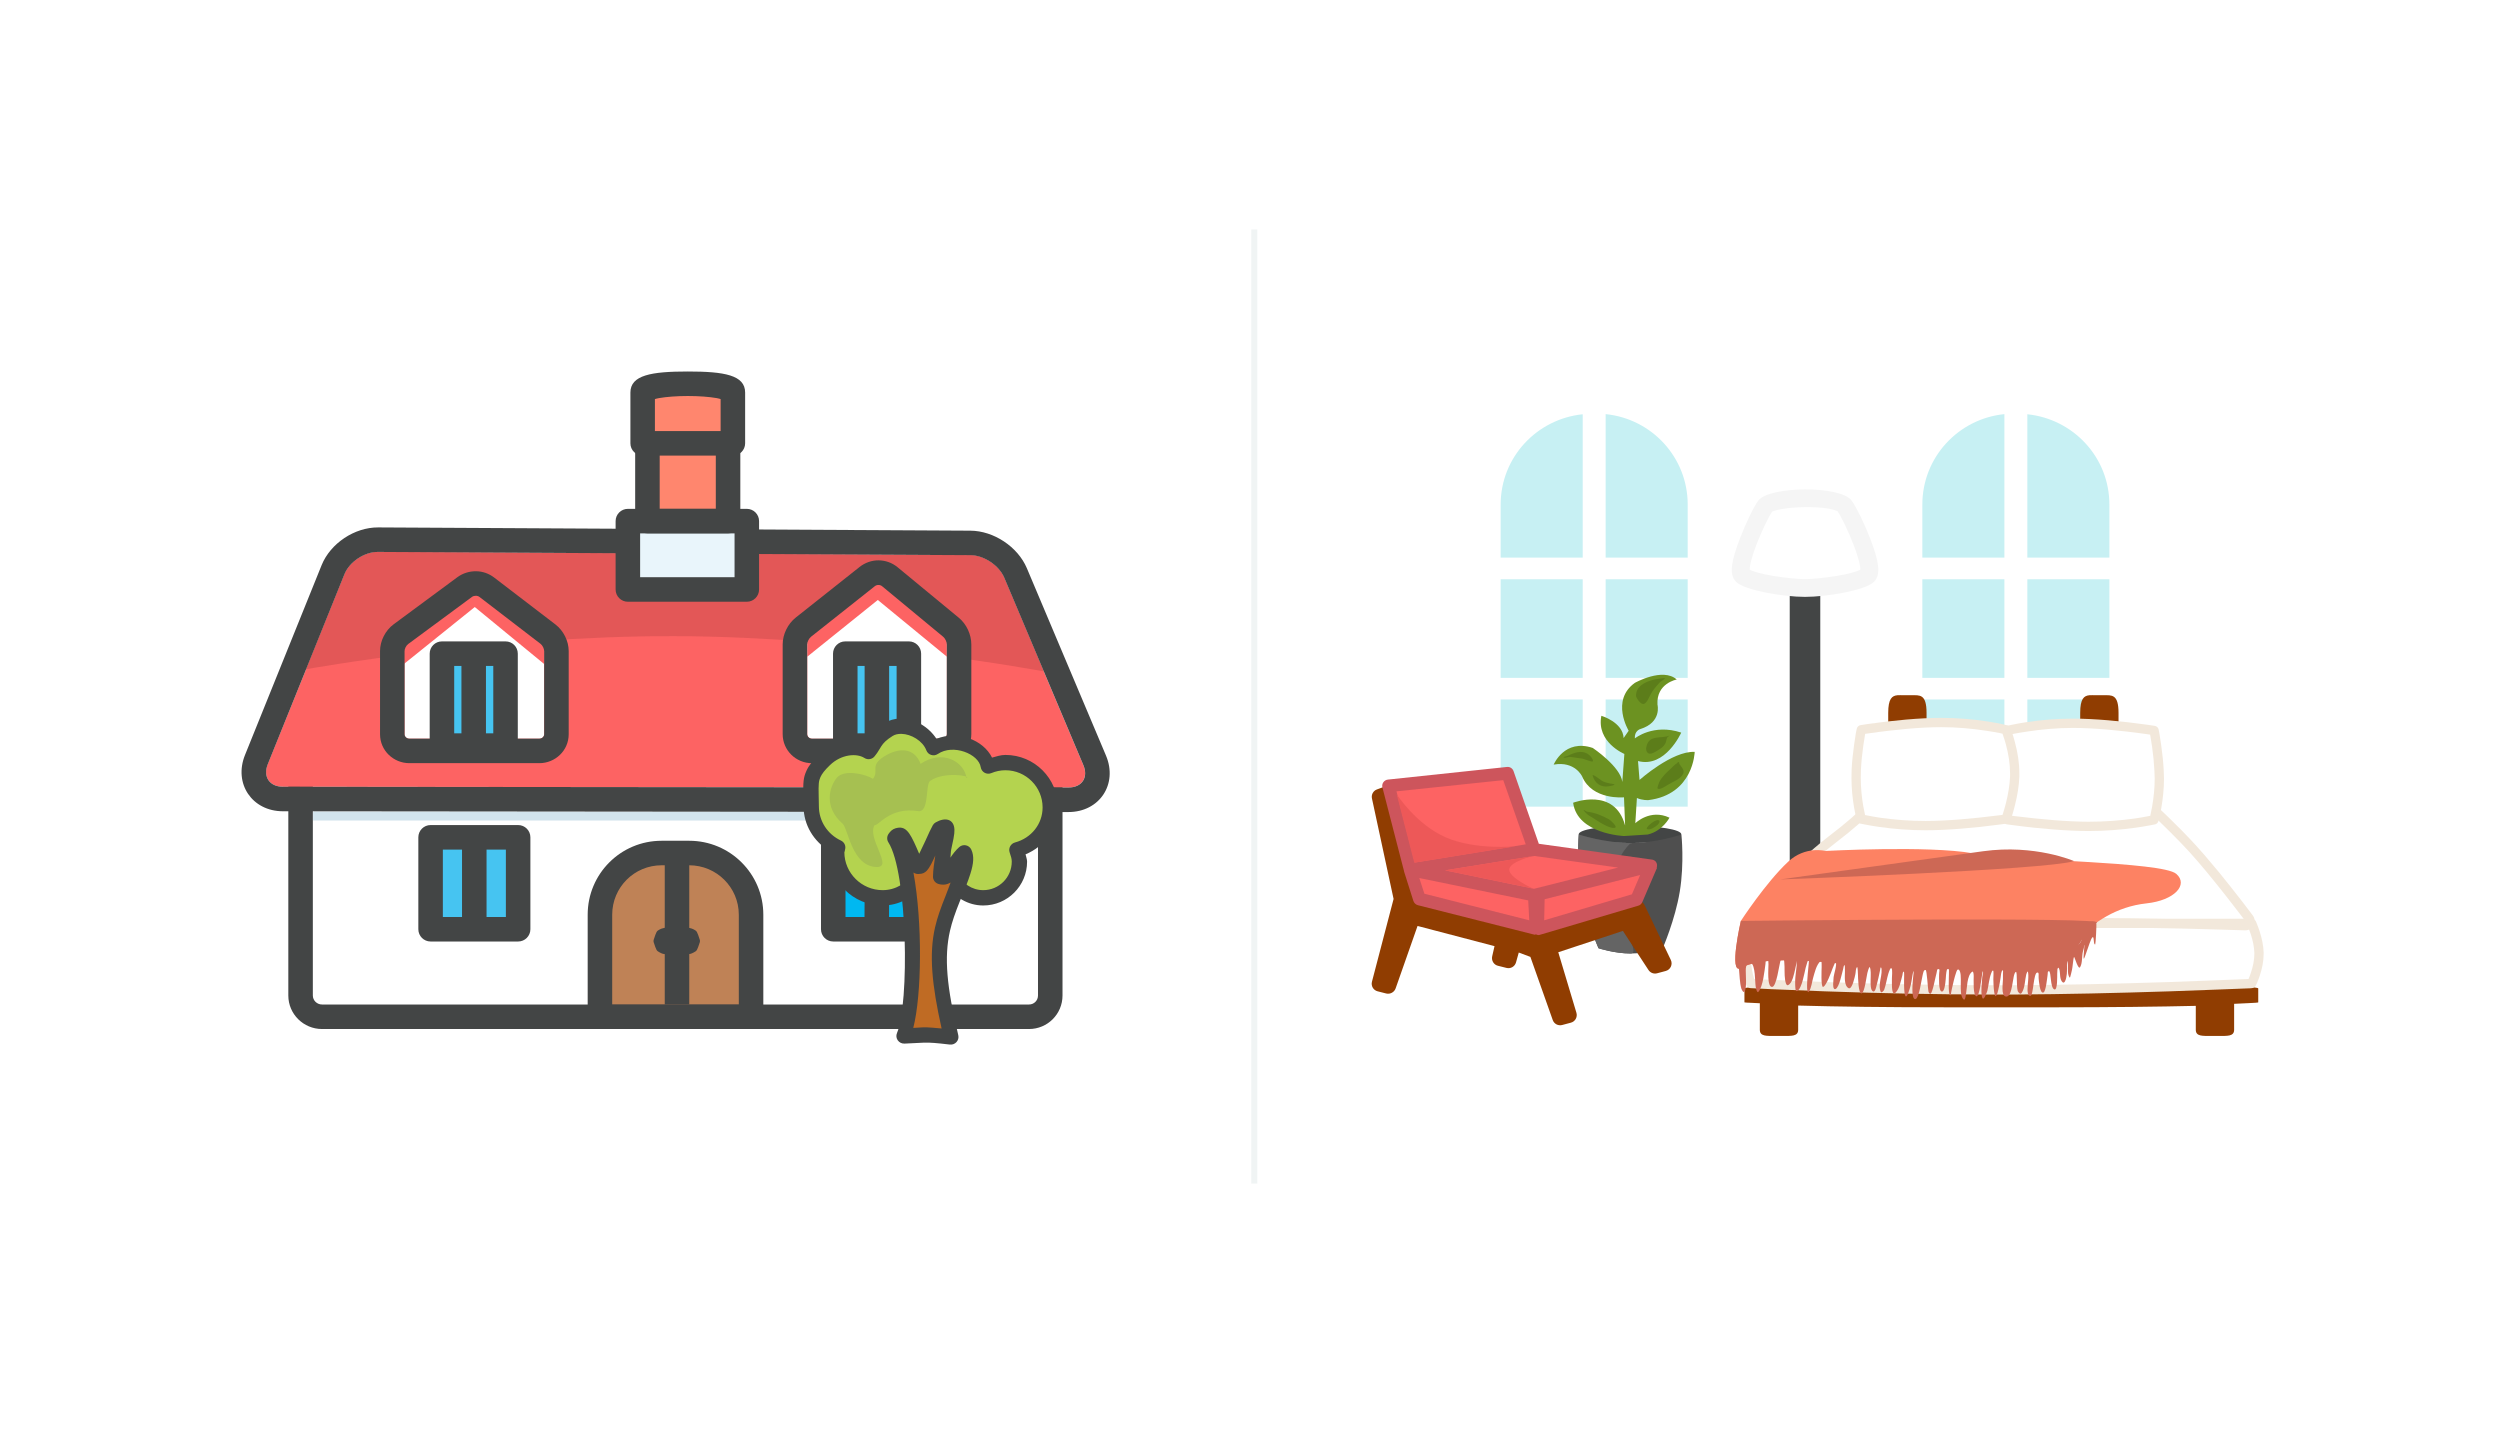 <?xml version="1.0" encoding="UTF-8"?> <svg xmlns="http://www.w3.org/2000/svg" width="414" height="238" viewBox="0 0 414 238" fill="none"> <g filter="url(#filter0_d_25698_223210)"> <path d="M8 30C8 16.745 18.745 6 32 6H382C395.255 6 406 16.745 406 30V204C406 217.255 395.255 228 382 228H32C18.745 228 8 217.255 8 204V30Z" fill="white"></path> </g> <path d="M351.235 83.552C351.235 74.141 343.605 66.512 334.195 66.512H333.458C324.047 66.512 316.418 74.141 316.418 83.552V135.501H351.235V83.552Z" fill="#C7F0F3"></path> <path d="M334.189 64.586C344.662 64.586 353.163 73.087 353.163 83.561C353.163 83.966 353.163 135.1 353.163 135.507C353.163 136.569 352.302 137.43 351.239 137.43H316.416C315.354 137.43 314.492 136.569 314.492 135.507V83.561C314.492 73.087 322.97 64.586 333.443 64.586H334.189ZM331.928 68.578C324.301 69.347 318.34 75.73 318.34 83.561V92.338H331.928V68.578ZM335.728 68.602V92.338H349.315C349.315 89.948 349.315 83.629 349.315 83.561C349.315 75.739 343.345 69.383 335.728 68.602ZM349.315 95.922H335.728V112.251H349.315C349.315 104.505 349.315 101.629 349.315 95.922ZM331.928 95.922H318.34V112.251H331.928V95.922ZM349.315 115.834H335.728V133.583H349.315C349.315 132.207 349.315 123.857 349.315 115.834ZM331.928 115.834H318.34V133.583H331.928V115.834Z" fill="white"></path> <path d="M281.2 83.555C281.2 74.145 273.571 66.516 264.16 66.516H263.423C254.012 66.516 246.383 74.145 246.383 83.555V135.504H281.2V83.555Z" fill="#C7F0F3"></path> <path d="M263.635 64.586C253.161 64.586 244.66 73.087 244.66 83.561C244.66 83.966 244.66 135.1 244.66 135.507C244.66 136.569 245.522 137.43 246.584 137.43H281.407C282.469 137.43 283.331 136.569 283.331 135.507V83.561C283.331 73.087 274.854 64.586 264.38 64.586H263.635ZM265.895 68.578C273.522 69.347 279.483 75.73 279.483 83.561V92.338H265.895V68.578ZM262.096 68.602V92.338H248.508C248.508 89.948 248.508 83.629 248.508 83.561C248.508 75.739 254.478 69.383 262.096 68.602ZM248.508 95.922H262.096V112.251H248.508C248.508 104.505 248.508 101.629 248.508 95.922ZM265.895 95.922H279.483V112.251H265.895V95.922ZM248.508 115.834H262.096V133.583H248.508C248.508 132.207 248.508 123.857 248.508 115.834ZM265.895 115.834H279.483V133.583H265.895V115.834Z" fill="white"></path> <path d="M301.437 97.113C301.437 101.884 301.437 106.654 301.437 106.654V116.195V125.736V135.277V144.818V154.359H300.805H300.173H299.54H298.908H298.276H297.643H297.011H296.379V144.818V135.277V125.736V116.195V106.654C296.379 106.654 296.379 101.884 296.379 97.113C296.379 92.343 301.437 92.343 301.437 97.113Z" fill="#434545"></path> <path d="M290.906 155.372C290.906 154.317 294.491 153.461 298.912 153.461C303.332 153.461 306.917 154.317 306.917 155.372C306.917 156.427 303.332 157.283 298.912 157.283C294.491 157.283 290.906 156.427 290.906 155.372Z" fill="#434545"></path> <path d="M292.366 83.76C293.533 82.236 304.147 81.961 305.454 83.76C306.761 85.558 310.583 94.028 309.301 95.309C308.021 96.59 300.864 97.382 298.91 97.382C296.955 97.382 289.798 96.59 288.518 95.309C287.236 94.028 291.198 85.283 292.366 83.76Z" fill="white"></path> <path d="M298.911 81.047C295.508 81.06 292.098 81.693 291.192 82.875C290.464 83.824 289.135 86.573 288.161 89.103C286.727 92.83 286.26 95.114 287.488 96.342C288.938 97.792 295.38 98.843 298.911 98.843C302.442 98.843 308.885 97.792 310.335 96.342C311.56 95.117 311.107 92.847 309.709 89.2C308.756 86.71 307.415 83.978 306.631 82.899C305.711 81.634 302.314 81.034 298.911 81.047ZM298.864 83.981C300.315 83.964 301.718 84.041 302.783 84.222C303.309 84.311 303.729 84.44 304.034 84.558C304.225 84.632 304.311 84.682 304.274 84.63C304.877 85.46 306.098 87.988 306.968 90.258C307.454 91.528 307.809 92.653 307.978 93.504C308.047 93.854 308.071 94.112 308.074 94.322C307.7 94.592 306.229 95.037 304.13 95.38C302.193 95.696 299.925 95.909 298.911 95.909C297.898 95.909 295.629 95.696 293.693 95.38C291.593 95.037 290.123 94.592 289.749 94.322C289.754 94.103 289.77 93.844 289.845 93.48C290.024 92.608 290.381 91.457 290.879 90.162C291.747 87.906 292.949 85.439 293.477 84.727C293.533 84.695 293.605 84.672 293.717 84.63C294.022 84.517 294.443 84.412 294.967 84.318C296.045 84.124 297.438 83.998 298.864 83.981Z" fill="#F5F5F5"></path> <path d="M294.719 153.757C294.719 153.026 295.59 152.434 296.664 152.434H301.148C302.223 152.434 303.094 153.026 303.094 153.757C303.094 154.488 302.223 155.08 301.148 155.08H296.664C295.59 155.08 294.719 154.488 294.719 153.757Z" fill="#434545"></path> <path d="M261.434 138.159C261.434 137.379 265.237 136.746 269.929 136.746C274.621 136.746 278.425 137.379 278.425 138.159C278.425 138.939 274.719 139.61 270.027 139.61C265.335 139.61 261.434 138.939 261.434 138.159Z" fill="#434545"></path> <path d="M261.442 138.203C261.442 138.203 265.781 139.61 270.03 139.61C274.28 139.61 278.442 138.203 278.442 138.203C278.442 138.203 278.948 142.921 278.174 147.628C277.4 152.335 275.346 157.029 275.346 157.029C275.346 157.029 272.688 157.9 270.03 157.9C267.372 157.9 264.714 157.029 264.714 157.029C264.714 157.029 262.677 152.456 261.859 147.75C261.041 143.043 261.442 138.203 261.442 138.203Z" fill="#4F4F4F"></path> <path d="M261.442 138.203C261.442 138.203 265.781 139.61 270.03 139.61C262.856 146.604 272.688 157.9 270.03 157.9C267.372 157.9 264.714 157.029 264.714 157.029C264.714 157.029 262.677 152.456 261.859 147.75C261.041 143.043 261.442 138.203 261.442 138.203Z" fill="#646464"></path> <path d="M268.934 138.447C268.934 138.447 261.191 138.138 260.51 132.934C260.51 132.934 267.412 130.269 269.119 136.713L268.934 132.036C268.934 132.036 263.669 132.563 261.996 128.568C261.996 128.568 260.82 125.998 257.289 126.617C257.289 126.617 259.085 122.281 263.762 123.861C263.762 123.861 268.376 126.957 268.655 129.497L268.995 124.852C268.995 124.852 264.319 122.901 265.186 118.534C265.186 118.534 268.748 119.587 268.872 122.219L269.708 121.012C269.708 121.012 266.673 115.994 270.73 113.083C270.73 113.083 275.344 110.482 277.667 112.526C277.667 112.526 274.26 113.145 274.477 116.676C274.477 116.676 275.251 119.618 271.628 120.733C271.628 120.733 270.637 121.012 270.73 122.281C270.73 122.281 273.796 119.773 278.41 121.321C278.41 121.321 275.778 127.237 271.256 126.028L271.504 129.157C271.504 129.157 276.923 124.325 280.64 124.511C280.64 124.511 280.485 131.572 272.96 132.501C272.96 132.501 271.957 132.554 271.071 132.148L270.808 136.324C270.808 136.324 273.259 133.894 276.466 135.408C276.466 135.408 275.35 137.6 272.86 138.198L268.934 138.447Z" fill="#6C9221"></path> <path d="M275.719 112.293C275.73 112.244 274.437 112.438 274.184 112.486C272.92 112.725 271.205 113.376 270.958 114.809C270.928 114.987 270.894 115.216 270.958 115.39C271.093 115.755 271.8 116.826 272.313 116.532C272.747 116.285 273.017 115.664 273.217 115.233C273.627 114.348 274.215 113.733 274.848 113.021C275.056 112.786 275.665 112.531 275.719 112.293Z" fill="#5C7D1A"></path> <path d="M276.544 121.78C275.164 122.4 273.142 121.595 272.668 123.558C272.595 123.861 272.549 124.207 272.714 124.488C273.073 125.104 273.774 124.708 274.224 124.443C275.04 123.963 275.824 123.515 275.963 122.536C276.006 122.243 276.1 122.063 276.345 121.91C276.437 121.852 276.681 121.635 276.604 121.712C276.548 121.768 276.604 121.753 276.544 121.78Z" fill="#5C7D1A"></path> <path d="M258.955 125.429C258.77 125.341 259.334 125.276 259.527 125.208C259.691 125.149 259.856 125.051 260.015 124.979C261.063 124.503 262.233 124.213 263.204 125.055C263.367 125.197 263.924 125.819 263.768 126.077C263.664 126.252 262.297 125.663 262.06 125.635C261.382 125.555 260.721 125.42 260.046 125.345C259.722 125.309 259.261 125.574 258.955 125.429Z" fill="#5C7D1A"></path> <path d="M263.736 128.426C264.09 129.707 265.085 130.434 266.421 130.21C266.537 130.191 267.314 130.072 267.352 129.921C267.375 129.83 266.654 129.756 266.574 129.738C266.174 129.649 265.7 129.534 265.338 129.341C265.307 129.325 263.624 128.02 263.736 128.426Z" fill="#5C7D1A"></path> <path d="M277.616 126.481C277.483 126.454 276.681 127.29 276.609 127.356C275.949 127.953 275.158 128.706 274.775 129.52C274.717 129.644 274.378 130.494 274.511 130.593C274.868 130.861 275.895 130.152 276.162 129.982C276.953 129.48 278.326 129.045 278.739 128.116C279.018 127.487 278.392 126.982 278.111 126.514C278.063 126.434 278.096 126.256 278.012 126.201C277.861 126.1 277.245 126.868 277.17 126.944" fill="#5C7D1A"></path> <path d="M262.255 134.152C262.24 134.152 262.228 134.182 262.238 134.194C262.448 134.434 262.654 134.682 262.899 134.887C263.103 135.059 263.348 135.177 263.576 135.317C264.302 135.761 266.547 137.371 267.457 137.068C267.919 136.914 266.658 135.8 266.499 135.713C265.324 135.072 264.209 134.591 262.882 134.425C262.614 134.391 262.481 134.147 262.255 134.152Z" fill="#5C7D1A"></path> <path d="M272.782 137.311C272.299 137.163 274.068 135.629 274.631 135.817C275.062 135.96 274.645 136.474 274.483 136.609C273.986 137.023 273.305 137.47 272.782 137.311Z" fill="#5C7D1A"></path> <path d="M311.008 132.918L353.794 132.473C353.794 132.473 358.733 136.942 362.447 140.971C366.161 145.001 371.834 152.518 371.834 152.518C371.834 152.518 351.732 151.819 330.963 151.999C310.195 152.18 290.953 152.923 290.953 152.923C290.953 152.923 296.649 145.184 303.76 139.74C310.727 134.404 311.008 132.918 311.008 132.918Z" fill="white"></path> <path d="M314.227 115.129C313.324 115.211 312.688 115.682 312.688 118.064V134.248C312.688 137.423 319.037 137.423 319.037 134.248V118.064C319.037 114.889 317.9 115.129 316.511 115.129H315.189C314.841 115.129 314.527 115.102 314.227 115.129ZM346.019 115.129C345.117 115.211 344.48 115.682 344.48 118.064V134.248C344.48 137.423 350.829 137.423 350.829 134.248V118.064C350.829 114.889 349.692 115.129 348.304 115.129H346.981C346.634 115.129 346.32 115.102 346.019 115.129ZM322.596 162.867C303.972 162.867 288.879 163.232 288.879 163.684V165.993C288.879 166.051 290.948 166.082 291.428 166.138V170.538C291.428 171.647 292.564 171.548 293.953 171.548H295.252C296.641 171.548 297.777 171.647 297.777 170.538V166.522C303.961 166.697 312.375 166.811 322.596 166.811H340.248C349.381 166.811 357.55 166.714 363.623 166.57V170.538C363.623 171.647 364.76 171.548 366.148 171.548H367.447C368.836 171.548 369.972 171.647 369.972 170.538V166.234C371.109 166.151 373.965 166.085 373.965 165.993V163.684C373.965 163.232 358.872 162.867 340.248 162.867H322.596Z" fill="#903D01"></path> <path d="M289.909 152.918H372.874C372.874 152.918 374.085 155.491 374.085 157.978C374.085 160.465 372.874 162.866 372.874 162.866C372.874 162.866 350.806 163.92 330.065 163.92C309.324 163.92 289.909 162.866 289.909 162.866C289.909 162.866 289.141 160.74 289.141 158.253C289.141 155.766 289.909 152.918 289.909 152.918Z" fill="white"></path> <path d="M353.791 130.93L310.984 131.386C310.251 131.394 309.629 131.916 309.492 132.637C309.522 132.485 309.553 132.401 309.541 132.42C309.427 132.608 309.218 132.9 308.868 133.286C307.762 134.507 305.812 136.223 302.831 138.505C301.251 139.715 299.664 141.09 298.094 142.593C295.943 144.65 293.926 146.864 292.081 149.062C291.435 149.833 290.852 150.535 290.35 151.179C290.173 151.405 289.755 151.955 289.725 151.997C288.96 153.035 289.735 154.499 291.023 154.449C291.071 154.448 302.396 154.074 306.414 153.968C314.691 153.752 322.991 153.605 330.969 153.536C340.909 153.45 351.422 153.55 361.655 153.776C364.363 153.836 371.657 154.061 371.78 154.065C373.074 154.11 373.834 152.622 373.054 151.587C372.969 151.476 371.819 149.953 371.371 149.375C370.089 147.722 368.784 146.063 367.523 144.517C367.263 144.199 367.005 143.907 366.754 143.603C365.562 142.163 364.492 140.915 363.579 139.924C363.248 139.564 362.907 139.197 362.545 138.818C362.128 138.381 361.698 137.929 361.246 137.471C359.844 136.05 358.345 134.601 356.846 133.19C356.321 132.697 354.927 131.431 354.825 131.338C354.538 131.078 354.178 130.925 353.791 130.93ZM353.791 132.469C353.791 132.469 358.735 136.929 362.449 140.958C366.163 144.987 371.827 152.525 371.827 152.525C371.827 152.525 351.737 151.816 330.969 151.997C310.2 152.177 290.951 152.91 290.951 152.91C290.951 152.91 296.658 145.177 303.769 139.731C310.736 134.397 311.008 132.925 311.008 132.925L353.791 132.469Z" fill="#F2E8DB"></path> <path d="M356.711 120.973C356.711 120.973 349.36 119.781 343.289 119.781C337.217 119.781 332.427 120.973 332.427 120.973C332.427 120.973 330.953 124.482 330.953 128.176C330.953 131.872 332.427 135.754 332.427 135.754C332.427 135.754 339.817 136.849 345.888 136.849C351.96 136.849 356.711 135.754 356.711 135.754C356.711 135.754 357.578 132.634 357.578 128.939C357.578 125.244 356.711 120.973 356.711 120.973Z" fill="white"></path> <path d="M343.279 119.004C340.581 119.004 337.945 119.227 335.463 119.605C334.594 119.737 333.799 119.896 333.106 120.037C332.862 120.087 332.283 120.22 332.24 120.23C332.005 120.289 331.805 120.439 331.711 120.663C331.66 120.785 331.579 121.009 331.471 121.313C331.292 121.813 331.108 122.367 330.941 122.972C330.464 124.707 330.172 126.473 330.172 128.166C330.172 128.343 330.19 128.539 330.196 128.72C330.25 130.264 330.518 131.883 330.941 133.529C331.107 134.173 331.293 134.791 331.471 135.333C331.533 135.523 331.698 135.995 331.711 136.031C331.81 136.291 332.037 136.471 332.313 136.512C332.372 136.52 333.24 136.635 333.587 136.679C334.578 136.809 335.663 136.944 336.809 137.064C338.957 137.29 341.06 137.457 343.038 137.545C344.042 137.59 344.979 137.617 345.876 137.617C348.571 137.617 351.225 137.411 353.692 137.064C354.556 136.943 355.338 136.81 356.025 136.679C356.266 136.634 356.849 136.521 356.891 136.512C357.165 136.448 357.368 136.23 357.444 135.958C357.474 135.851 357.525 135.655 357.588 135.381C357.692 134.93 357.803 134.424 357.901 133.866C358.179 132.273 358.357 130.601 358.357 128.936C358.357 128.497 358.332 128.039 358.31 127.565C358.246 126.259 358.1 124.863 357.901 123.453C357.805 122.774 357.715 122.134 357.612 121.553C357.55 121.203 357.496 120.947 357.468 120.807C357.404 120.494 357.158 120.258 356.843 120.206C356.783 120.197 355.914 120.063 355.568 120.014C354.581 119.874 353.513 119.736 352.369 119.605C350.206 119.357 348.086 119.172 346.093 119.075C345.111 119.029 344.159 119.004 343.279 119.004ZM343.279 120.543C344.133 120.543 345.038 120.569 345.996 120.615C347.952 120.709 350.045 120.899 352.177 121.144C353.306 121.273 354.378 121.414 355.351 121.553C355.545 121.58 355.77 121.607 356.049 121.649C356.062 121.726 356.081 121.75 356.097 121.841C356.197 122.405 356.292 123.01 356.386 123.669C356.579 125.036 356.71 126.384 356.77 127.637C356.792 128.088 356.818 128.523 356.818 128.936C356.818 130.504 356.649 132.09 356.386 133.601C356.293 134.131 356.196 134.62 356.097 135.044C356.092 135.067 356.102 135.071 356.097 135.092C355.969 135.119 355.915 135.13 355.736 135.165C355.073 135.291 354.315 135.431 353.476 135.55C351.076 135.887 348.494 136.078 345.876 136.078C345.003 136.078 344.092 136.051 343.111 136.006C341.166 135.919 339.073 135.748 336.954 135.525C335.821 135.406 334.758 135.292 333.78 135.165C333.569 135.137 333.298 135.109 333.01 135.069C332.982 134.986 332.972 134.957 332.938 134.852C332.77 134.34 332.59 133.778 332.433 133.169C332.035 131.622 331.785 130.067 331.736 128.647C331.729 128.485 331.711 128.324 331.711 128.166C331.711 126.626 331.989 124.993 332.433 123.38C332.588 122.814 332.747 122.308 332.914 121.841C332.95 121.739 332.956 121.704 332.986 121.625C333.125 121.593 333.209 121.572 333.419 121.529C334.086 121.392 334.861 121.272 335.704 121.144C338.113 120.778 340.664 120.543 343.279 120.543Z" fill="#F2E8DB"></path> <path d="M289.918 152.141C289.57 152.141 289.263 152.382 289.172 152.718C289.146 152.815 289.108 152.985 289.052 153.223C288.959 153.616 288.85 154.062 288.764 154.522C288.581 155.497 288.458 156.452 288.403 157.359C288.384 157.668 288.379 157.961 288.379 158.249C288.379 159.4 288.535 160.559 288.788 161.664C288.876 162.05 288.957 162.408 289.052 162.722C289.11 162.915 289.168 163.052 289.196 163.131C289.302 163.422 289.562 163.619 289.87 163.636C289.908 163.638 292.298 163.761 293.236 163.804C295.919 163.928 298.922 164.05 302.183 164.165C311.499 164.495 320.972 164.695 330.056 164.695C331.217 164.695 332.415 164.701 333.615 164.695C341.766 164.65 350.485 164.451 359.275 164.165C362.825 164.05 372.462 163.67 372.67 163.66C372.88 163.65 372.867 163.638 372.911 163.636C373.188 163.623 373.435 163.451 373.56 163.203C373.605 163.115 373.685 162.959 373.777 162.746C373.927 162.397 374.07 162.013 374.21 161.592C374.612 160.381 374.859 159.166 374.859 157.985C374.859 157.897 374.861 157.809 374.859 157.72C374.825 156.616 374.579 155.444 374.21 154.281C374.071 153.844 373.926 153.447 373.777 153.079C373.686 152.855 373.628 152.69 373.585 152.598C373.458 152.328 373.185 152.141 372.887 152.141H289.918ZM290.519 153.68H372.358C372.49 154.007 372.619 154.349 372.743 154.738C373.072 155.777 373.291 156.825 373.32 157.768C373.322 157.842 373.32 157.913 373.32 157.985C373.32 158.98 373.097 160.044 372.743 161.111C372.62 161.48 372.489 161.816 372.358 162.121C371.655 162.15 362.648 162.515 359.227 162.626C350.45 162.911 341.727 163.111 333.591 163.155C332.394 163.162 331.214 163.155 330.056 163.155C320.992 163.155 311.531 162.955 302.231 162.626C298.976 162.511 291.545 162.181 290.832 162.145C290.738 162.14 290.638 162.129 290.495 162.121C290.423 161.873 290.347 161.626 290.279 161.328C290.05 160.327 289.918 159.275 289.918 158.249C289.918 157.993 289.925 157.734 289.942 157.455C289.993 156.619 290.107 155.703 290.279 154.786C290.354 154.385 290.438 154.027 290.519 153.68Z" fill="#F2E8DB"></path> <path d="M308.226 120.851C308.226 120.851 315.482 119.66 321.473 119.66C327.465 119.66 332.193 120.851 332.193 120.851C332.193 120.851 333.647 124.36 333.647 128.055C333.647 131.751 332.193 135.632 332.193 135.632C332.193 135.632 324.899 136.728 318.908 136.728C312.916 136.728 308.226 135.632 308.226 135.632C308.226 135.632 307.371 132.513 307.371 128.817C307.371 125.123 308.226 120.851 308.226 120.851Z" fill="white"></path> <path d="M321.468 118.879C320.599 118.879 319.671 118.904 318.702 118.951C316.735 119.047 314.657 119.232 312.522 119.481C311.393 119.612 310.321 119.749 309.347 119.889C309.006 119.939 308.155 120.072 308.097 120.082C307.781 120.133 307.534 120.393 307.471 120.707C307.444 120.847 307.388 121.078 307.327 121.428C307.226 122.01 307.133 122.65 307.039 123.329C306.842 124.738 306.692 126.135 306.63 127.44C306.607 127.914 306.605 128.373 306.605 128.812C306.605 130.476 306.764 132.149 307.039 133.742C307.135 134.299 307.248 134.806 307.351 135.257C307.414 135.53 307.442 135.726 307.471 135.834C307.546 136.106 307.774 136.323 308.048 136.387C308.09 136.397 308.676 136.509 308.914 136.555C309.593 136.686 310.346 136.818 311.199 136.94C313.635 137.287 316.234 137.493 318.895 137.493C319.78 137.493 320.742 137.466 321.733 137.421C323.685 137.332 325.745 137.165 327.865 136.94C328.998 136.82 330.086 136.684 331.064 136.555C331.406 136.51 332.255 136.396 332.314 136.387C332.591 136.346 332.817 136.167 332.915 135.906C332.929 135.871 333.094 135.399 333.156 135.208C333.331 134.667 333.497 134.048 333.661 133.404C334.078 131.759 334.353 130.139 334.406 128.595C334.412 128.415 334.406 128.218 334.406 128.042C334.406 126.349 334.131 124.606 333.661 122.871C333.496 122.267 333.333 121.689 333.156 121.188C333.049 120.884 332.942 120.684 332.892 120.563C332.798 120.338 332.622 120.165 332.386 120.106C332.344 120.095 331.761 119.963 331.52 119.913C330.837 119.771 330.046 119.613 329.188 119.481C326.737 119.103 324.132 118.879 321.468 118.879ZM321.468 120.418C324.047 120.418 326.594 120.653 328.971 121.02C329.803 121.148 330.55 121.268 331.208 121.405C331.409 121.446 331.48 121.47 331.616 121.501C331.646 121.579 331.653 121.615 331.689 121.717C331.853 122.183 332.016 122.689 332.17 123.256C332.608 124.869 332.867 126.501 332.867 128.042C332.867 128.2 332.873 128.36 332.867 128.523C332.818 129.944 332.562 131.497 332.17 133.044C332.015 133.654 331.854 134.216 331.689 134.727C331.655 134.833 331.645 134.861 331.616 134.944C331.331 134.984 331.058 135.012 330.847 135.04C329.881 135.168 328.839 135.281 327.721 135.401C325.63 135.623 323.579 135.795 321.661 135.882C320.692 135.926 319.756 135.954 318.895 135.954C316.312 135.954 313.783 135.762 311.415 135.425C310.588 135.307 309.858 135.166 309.203 135.04C309.027 135.006 308.969 134.994 308.843 134.968C308.837 134.947 308.847 134.943 308.843 134.92C308.745 134.496 308.645 134.006 308.554 133.477C308.293 131.965 308.145 130.381 308.145 128.812C308.145 128.398 308.148 127.964 308.169 127.513C308.228 126.259 308.362 124.912 308.554 123.545C308.646 122.885 308.743 122.257 308.843 121.693C308.856 121.612 308.854 121.594 308.866 121.525C309.141 121.482 309.373 121.456 309.564 121.428C310.524 121.29 311.576 121.149 312.69 121.02C314.794 120.775 316.845 120.584 318.775 120.49C319.719 120.444 320.625 120.418 321.468 120.418Z" fill="#F2E8DB"></path> <path d="M302.286 140.917C302.286 140.917 319.343 139.996 326.668 141.3C333.992 142.603 358.049 142.666 360.395 144.715C362.444 146.505 360.109 149.098 355.477 149.596C345.303 150.69 340.923 160.157 338.512 160.876C336.483 161.48 332.605 160.147 328.053 159.834C324.92 159.619 321.936 160.438 317.124 160.479C308.805 160.551 293.673 157.264 288.267 160.313C286.222 161.466 288.286 152.503 288.286 152.503C288.286 152.503 292.386 146.198 296.1 142.717C298.969 140.027 302.286 140.917 302.286 140.917Z" fill="#FD8263"></path> <path d="M347.141 152.826C345.111 153.43 343.063 161.187 338.512 160.874C335.379 160.659 321.936 160.436 317.124 160.477C308.805 160.55 293.673 157.262 288.267 160.311C286.222 161.464 288.286 152.502 288.286 152.502C288.286 152.502 350.567 151.805 347.141 152.826Z" fill="#CD6855"></path> <path d="M328.386 140.967L294.805 145.632C294.805 145.632 338.731 144.076 343.47 142.598C343.47 142.598 337 139.77 328.386 140.967Z" fill="#CD6855"></path> <path d="M287.625 159.855C287.885 159.695 287.955 160.31 287.979 160.527C288.081 161.478 288.086 162.724 288.368 163.71C288.377 163.742 288.659 164.444 288.862 164.24C289.349 163.754 289.039 161.1 289.11 160.35C289.145 159.991 289.357 159.147 289.924 159.431C290.726 159.832 290.609 162.587 290.737 163.356C290.74 163.373 290.922 164.562 291.197 164.24C291.965 163.344 292.2 160.754 292.364 159.608C292.392 159.414 292.382 158.489 292.576 158.334C292.679 158.252 292.726 158.559 292.753 158.688C292.83 159.05 292.849 159.297 292.859 159.678C292.874 160.235 292.565 163.582 293.496 163.427C294.186 163.312 294.621 159.906 294.804 159.254C294.807 159.245 295.004 158.476 295.193 158.476C295.435 158.476 295.47 159.265 295.476 159.324C295.575 160.312 295.462 161.311 295.618 162.295C295.629 162.37 295.751 163.263 296.077 163.144C296.836 162.868 297.124 161.131 297.28 160.492C297.374 160.106 297.441 159.713 297.527 159.324C297.54 159.266 297.562 159.087 297.562 159.147C297.562 160.333 297.258 161.511 297.28 162.72C297.292 163.37 297.262 164.299 297.633 164.099C298.41 163.681 298.816 161.051 299.013 160.279C299.202 159.54 299.416 158.905 299.508 158.936C299.618 158.972 299.492 159.829 299.437 160.492C299.398 160.967 299.059 164.062 299.402 164.276C299.46 164.312 299.54 164.227 299.579 164.17C299.968 163.586 300.061 162.588 300.251 161.942C300.502 161.084 300.774 159.783 301.488 159.147C301.676 158.981 301.665 159.414 301.665 160.173C301.665 160.42 301.505 163.549 301.913 163.427C302.45 163.265 303.281 160.89 303.469 160.386C303.537 160.203 303.965 159.186 303.999 159.254C304.242 159.74 303.694 161.322 303.646 161.8C303.61 162.153 303.582 162.507 303.575 162.861C303.574 162.887 303.503 163.973 303.964 163.781C304.59 163.52 305.048 161.057 305.237 160.421C305.299 160.213 305.279 159.889 305.484 159.82C305.512 159.811 305.52 160.433 305.52 160.916C305.52 161.616 305.334 163.219 306.122 163.639C306.723 163.96 307.186 161.609 307.253 161.305C307.337 160.928 307.276 160.487 307.501 160.173C307.607 160.025 307.624 160.522 307.642 160.703C307.665 160.927 307.668 161.151 307.678 161.376C307.691 161.684 307.713 164.728 308.314 164.488C308.79 164.297 309.102 161.655 309.234 161.128C309.453 160.251 309.605 160.108 309.622 160.138C310.084 160.946 309.391 163.713 310.153 164.17C310.52 164.39 310.705 163.404 310.719 163.356C310.979 162.445 311.155 161.522 311.355 160.598C311.394 160.419 311.439 159.894 311.497 160.067C311.916 161.326 310.87 163.018 311.462 164.276C311.559 164.483 311.951 164.103 312.027 163.886C312.324 163.049 312.447 162.123 312.699 161.27C312.818 160.867 313.114 160.095 313.23 160.279C313.433 160.604 313.301 161.711 313.301 162.013C313.301 162.33 313.301 162.649 313.301 162.968C313.301 163.463 313.321 164.925 313.902 164.382C314.571 163.758 314.792 162.35 315.033 161.517C315.094 161.309 315.075 160.847 315.281 160.916C315.353 160.94 315.326 161.786 315.316 162.295C315.306 162.831 315.249 166.862 316.165 163.993C316.27 163.666 316.371 163.337 316.448 163.002C316.524 162.676 316.567 162.343 316.625 162.013C316.641 161.923 316.753 161.084 316.872 160.845C316.941 160.708 316.888 161.152 316.872 161.305C316.85 161.529 316.822 161.752 316.802 161.977C316.764 162.39 316.406 165.648 317.226 165.442C317.797 165.3 318.211 162.186 318.358 161.623C318.452 161.261 318.529 160.53 318.888 160.633C319.099 160.693 319.25 163.766 319.348 164.17C319.363 164.229 319.482 164.656 319.701 164.559C320.049 164.404 320.54 161.621 320.692 161.128C320.768 160.881 320.755 160.379 321.01 160.421C321.303 160.47 321.11 161.008 321.117 161.305C321.125 161.693 320.959 164.27 321.611 164.205C321.992 164.167 322.109 162.992 322.142 162.826C322.269 162.191 322.176 160.563 322.673 160.067C322.691 160.049 322.703 160.112 322.708 160.138C322.769 160.505 322.743 160.909 322.743 161.27C322.743 161.714 322.594 164.611 322.92 164.806C323.095 164.911 323.043 164.551 323.238 163.71C323.443 162.828 323.647 161.875 323.946 161.022C324.015 160.824 324.166 160.401 324.335 160.527C325.173 161.156 324.201 164.728 325.184 165.513C325.443 165.721 325.509 164.921 325.572 164.594C325.75 163.684 325.712 161.506 326.598 160.916C326.806 160.777 326.84 161.374 326.845 161.623C326.858 162.116 326.677 165.043 327.341 164.983C327.782 164.943 328.13 162.104 328.19 161.694C328.222 161.47 328.249 161.244 328.296 161.022C328.308 160.96 328.346 160.785 328.366 160.845C328.471 161.16 328.281 161.504 328.26 161.836C328.198 162.813 328.028 163.98 328.19 164.948C328.408 166.26 329.102 164.093 329.109 164.063C329.33 163.097 329.388 162.098 329.746 161.164C329.809 160.998 329.906 160.66 330.064 160.739C330.172 160.794 330.099 161.743 330.099 162.154C330.099 162.731 330.225 166.859 330.912 163.922C330.987 163.605 331.064 163.288 331.125 162.968C331.194 162.604 331.234 162.235 331.302 161.871C331.377 161.463 331.35 160.984 331.62 160.668C331.759 160.506 331.69 161.091 331.69 161.305C331.69 161.6 331.69 161.895 331.69 162.19C331.69 162.74 331.342 164.825 332.115 165.018C333.383 165.336 333.201 161.258 333.813 160.951C333.991 160.862 333.968 161.745 333.989 162.295C334.006 162.737 334.005 163.639 334.131 164.099C334.171 164.244 334.536 164.776 334.767 164.453C335.351 163.636 335.313 162.308 335.545 161.376C335.585 161.217 335.66 161.068 335.722 160.916C335.742 160.867 335.778 160.724 335.793 160.774C336.052 161.681 335.738 162.954 335.758 163.886C335.762 164.103 335.758 164.962 336.253 164.912C336.747 164.863 336.719 161.118 337.384 161.022C337.708 160.976 337.561 161.653 337.597 161.977C337.631 162.292 337.774 164.664 338.41 164.347C338.809 164.147 339.014 161.892 339.082 161.446C339.118 161.214 339.076 160.687 339.295 160.774C339.725 160.947 339.475 163.605 340.213 163.851C340.747 164.03 340.667 161.581 340.674 161.27C340.679 161.022 340.684 160.774 340.709 160.527C340.721 160.4 340.771 160.074 340.851 160.173C341.31 160.748 340.96 161.888 341.452 162.543C341.88 163.113 342.122 162.143 342.159 161.942C342.2 161.719 342.244 161.495 342.265 161.27C342.29 161 342.289 160.727 342.3 160.456C342.318 160.02 342.233 159.562 342.371 159.147C342.394 159.08 342.399 159.288 342.407 159.36C342.423 159.525 342.432 159.69 342.442 159.855C342.472 160.38 342.34 161.485 342.76 161.906C342.82 161.966 343.102 160.691 343.114 160.633C343.24 160.036 343.261 159.43 343.362 158.83C343.38 158.715 343.421 158.429 343.503 158.511C343.579 158.588 344.167 160.629 344.458 160.173C344.867 159.53 344.742 158.362 344.918 157.627C344.971 157.402 345.041 157.18 345.094 156.955C345.127 156.816 345.101 156.402 345.165 156.531C345.219 156.639 344.931 158.8 345.094 158.759C345.213 158.729 346.081 155.915 346.332 155.47C346.909 154.443 346.566 156.523 346.969 156.389C347.035 156.367 347.226 153.037 347.144 152.831C346.946 152.334 345.573 152.745 345.336 152.925C344.489 153.573 345.135 155.281 344.479 156.111C343.932 156.804 343.083 157.406 342.407 157.875C340.952 158.882 339.592 159.952 337.738 160.067C336.324 160.156 335.252 159.287 333.918 159.077C331.881 158.755 329.812 159.147 327.765 159.007C326.327 158.907 324.995 158.319 323.557 158.263C319.975 158.125 316.443 159.375 312.911 159.678C311.335 159.813 309.967 159.372 308.456 159.183C306.304 158.914 304.176 158.963 302.09 158.299C301.135 157.995 300.142 158.096 299.154 158.052C296.884 157.948 294.242 157.671 292.01 158.229C291.002 158.48 289.998 158.85 289.004 159.147C288.699 159.239 288.204 159.347 287.979 159.572C287.936 159.615 287.525 159.917 287.625 159.855Z" fill="#CD6855"></path> <path d="M229.455 130.204L228.013 130.733C227.404 130.957 227.059 131.59 227.195 132.224L230.778 148.866L227.195 162.574C227.013 163.273 227.431 163.984 228.133 164.161L229.552 164.522C230.204 164.686 230.891 164.315 231.115 163.68L234.746 153.339L247.492 156.681L247.107 158.365C246.949 159.055 247.358 159.756 248.045 159.928L249.488 160.289C250.171 160.461 250.86 160.053 251.051 159.375L251.508 157.739L253.432 158.461L257.136 168.923C257.363 169.563 258.042 169.916 258.699 169.74L260.142 169.355C260.851 169.165 261.266 168.423 261.056 167.72L258.05 157.692L268.751 154.156L272.984 160.625C273.29 161.097 273.859 161.323 274.403 161.179L275.846 160.794C276.637 160.585 277.042 159.703 276.687 158.966L272.335 149.876C272.02 149.223 271.229 148.953 270.579 149.274L270.315 149.419L270.267 149.443L256.174 153.218H256.15C256.142 153.221 256.133 153.217 256.126 153.218L255.404 153.411L235.54 148.408C235.089 146.625 231.299 131.635 231.163 131.093C230.973 130.344 230.181 129.936 229.455 130.204Z" fill="#903D01"></path> <path d="M254.052 140.676L273.414 143.376L254.073 148.251L244.831 146.341L233.516 144.003L254.052 140.676Z" fill="#FD6363"></path> <path d="M229.957 130.129L249.667 128.051L254.054 140.676L233.518 144.004L229.957 130.129Z" fill="#FD6363"></path> <path d="M233.516 144.008L254.073 148.255L254.358 153.766L235.05 148.877L233.516 144.008Z" fill="#FD6363"></path> <path d="M273.414 143.379L254.76 148.08L254.625 153.818L271.023 148.962L273.414 143.379Z" fill="#FD6363"></path> <path d="M249.561 127.006L229.841 129.098C229.205 129.165 228.768 129.777 228.927 130.397C229.039 130.831 232.399 143.839 232.511 144.273C232.513 144.28 232.509 144.29 232.511 144.297C232.513 144.306 232.508 144.313 232.511 144.321C232.703 144.93 233.858 148.571 234.05 149.179C234.159 149.526 234.443 149.811 234.795 149.9L254.107 154.783C254.196 154.805 254.26 154.735 254.347 154.734C254.536 154.793 254.715 154.893 254.924 154.83L271.326 149.973C271.625 149.884 271.852 149.658 271.975 149.371C272.263 148.698 273.896 144.887 274.284 143.984C274.298 143.951 274.369 143.816 274.38 143.792C274.399 143.747 274.343 143.716 274.356 143.672C274.451 143.344 274.428 142.978 274.212 142.71C274.062 142.523 273.857 142.39 273.562 142.349L254.828 139.728L250.644 127.703C250.484 127.243 250.046 126.955 249.561 127.006ZM248.936 129.194L252.664 139.824L244.15 141.219C239.386 141.995 235.376 142.653 234.29 142.83C233.858 141.146 231.78 133.07 231.26 131.046L248.936 129.194ZM254.083 141.748L267.959 143.672L254.516 147.062L254.035 147.183L239.341 144.129C244.313 143.323 249.782 142.443 252.014 142.085L254.083 141.748ZM271.614 144.898C271.056 146.202 270.543 147.398 270.244 148.097L255.718 152.402L255.79 148.915L271.614 144.898ZM235.036 145.403L253.073 149.107L253.241 152.402L235.878 148C235.671 147.346 235.373 146.472 235.036 145.403Z" fill="#CD555C"></path> <path d="M231.289 131.516C231.289 131.516 234.475 136.503 239.403 138.66C244.331 140.817 250.999 140.142 250.999 140.142L234.202 142.864L231.289 131.516Z" fill="#ED5858"></path> <path d="M253.835 141.773C253.835 141.773 249.927 142.685 249.93 144.027C249.934 145.368 253.85 147.138 253.85 147.138L247.304 145.786L239.289 144.131L253.835 141.773Z" fill="#ED5858"></path> <path d="M49.781 130.031C49.781 128.078 51.364 126.496 53.317 126.496H170.396C172.349 126.496 173.932 128.078 173.932 130.031V164.857C173.932 166.81 172.349 168.393 170.396 168.393H53.317C51.364 168.393 49.781 166.81 49.781 164.857V130.031Z" fill="white"></path> <path d="M51.848 134.391H173.164V135.881H51.848V134.391Z" fill="#D2E4ED"></path> <path d="M137.992 138.664H152.483V146.279V153.892H145.238H137.992V146.279V138.664Z" fill="#00B8F1"></path> <path d="M137.987 136.629C136.865 136.629 135.957 137.538 135.957 138.659C135.957 139.611 135.957 153.884 135.957 153.884C135.957 155.005 136.865 155.914 137.987 155.914H152.482C153.604 155.914 154.512 155.005 154.512 153.884V138.659C154.512 137.538 153.604 136.63 152.482 136.629H137.987ZM140.017 140.689H150.452V151.854H140.017C140.017 149.422 140.017 143.633 140.017 140.689Z" fill="#434545"></path> <path d="M53.329 124.445C50.255 124.445 47.746 126.954 47.746 130.028C47.746 131.117 47.746 163.767 47.746 164.855C47.746 167.929 50.255 170.406 53.329 170.406H170.401C173.476 170.406 175.952 167.929 175.952 164.855V130.028C175.952 126.954 173.476 124.446 170.401 124.445H53.329ZM53.329 128.505H170.401C171.234 128.505 171.892 129.196 171.892 130.028V164.855C171.892 165.687 171.234 166.346 170.401 166.346H53.329C52.497 166.346 51.806 165.687 51.806 164.855C51.806 163.767 51.806 131.117 51.806 130.028C51.806 129.196 52.497 128.506 53.329 128.505Z" fill="#434545"></path> <path d="M62.6 91.395L160.679 91.93C162.914 91.943 165.43 93.621 166.299 95.68L179.396 126.689C180.265 128.747 179.158 130.415 176.924 130.412L46.864 130.29C44.629 130.288 43.497 128.606 44.335 126.536L57.038 95.123C57.876 93.052 60.366 91.382 62.6 91.395Z" fill="#FD6363"></path> <path d="M62.598 91.395L87.117 91.529L111.637 91.663L136.157 91.796L160.677 91.93C161.235 91.934 161.811 92.041 162.375 92.232C162.939 92.424 163.49 92.699 163.999 93.038C164.507 93.377 164.973 93.781 165.366 94.227C165.759 94.674 166.079 95.165 166.297 95.68L169.571 103.432L172.844 111.185C172.844 111.185 142.304 105.435 111.764 105.347C81.224 105.257 50.684 110.829 50.684 110.829L53.859 102.976L57.035 95.123C57.245 94.605 57.557 94.113 57.944 93.665C58.33 93.218 58.789 92.815 59.293 92.478C59.796 92.14 60.343 91.868 60.904 91.681C61.465 91.493 62.039 91.392 62.598 91.395Z" fill="#E35757"></path> <path d="M67.605 106.644L78.164 98.84C78.502 98.591 79.046 98.596 79.379 98.851L89.508 106.632C89.841 106.888 90.111 107.42 90.111 107.819V114.71V121.6C90.111 121.999 89.76 122.324 89.326 122.324H78.552H67.778C67.344 122.324 66.992 121.999 66.992 121.6V114.71V107.819C66.992 107.42 67.266 106.893 67.605 106.644Z" fill="white"></path> <path d="M67.491 106.242L72.799 101.983L78.108 97.724C78.278 97.588 78.499 97.522 78.721 97.523C78.942 97.525 79.162 97.597 79.33 97.737L84.422 101.983L89.514 106.231C89.681 106.37 89.832 106.585 89.942 106.82C90.053 107.054 90.12 107.308 90.12 107.526V108.747V109.969L78.623 100.523L66.875 109.969V108.747V107.526C66.875 107.308 66.944 107.055 67.055 106.823C67.167 106.591 67.321 106.379 67.491 106.242Z" fill="#FD6363"></path> <path d="M134.293 105.462L144.852 97.07C145.19 96.801 145.734 96.806 146.067 97.081L156.196 105.45C156.529 105.725 156.799 106.297 156.799 106.727V114.139V121.55C156.799 121.98 156.447 122.329 156.014 122.329H145.239H134.465C134.032 122.329 133.68 121.98 133.68 121.55V114.139V106.727C133.68 106.297 133.954 105.731 134.293 105.462Z" fill="white"></path> <path d="M134.293 105.043L139.572 100.808L144.852 96.571C145.02 96.435 145.241 96.369 145.461 96.371C145.681 96.373 145.9 96.444 146.067 96.583L151.131 100.808L156.196 105.031C156.363 105.17 156.513 105.384 156.623 105.618C156.731 105.85 156.799 106.103 156.799 106.32V107.535V108.749L145.364 99.355L133.68 108.749V107.535V106.32C133.68 106.103 133.749 105.852 133.859 105.621C133.97 105.389 134.123 105.179 134.293 105.043Z" fill="#FD6363"></path> <path d="M99.344 151.481C99.344 145.834 103.922 141.254 109.571 141.254H114.136C119.785 141.254 124.363 145.834 124.363 151.481V168.335H99.344V151.481Z" fill="#BF8256"></path> <path d="M107.211 73.653C107.211 71.7 108.793 70.117 110.746 70.117H117.043C118.996 70.117 120.579 71.7 120.579 73.653V86.295H107.211V73.653Z" fill="#FF866E"></path> <path d="M62.618 87.34C58.721 87.319 54.722 89.976 53.261 93.588L40.574 125.022C38.657 129.761 41.742 134.342 46.854 134.346L176.932 134.474C182.073 134.478 185.149 129.853 183.149 125.117L170.048 94.096C168.548 90.541 164.55 87.9 160.692 87.879L62.618 87.34ZM62.586 91.4L160.692 91.939C162.926 91.951 165.437 93.624 166.306 95.682L179.405 126.702C180.275 128.761 179.166 130.416 176.932 130.414L46.854 130.286C44.62 130.284 43.511 128.616 44.348 126.544L57.036 95.111C57.873 93.039 60.352 91.388 62.586 91.4Z" fill="#434545"></path> <path d="M103.98 86.293H123.694V97.623H103.98V86.293Z" fill="#E9F5FB"></path> <path d="M103.975 84.266C102.854 84.266 101.945 85.174 101.945 86.296C101.945 87.712 101.945 96.203 101.945 97.619C101.945 98.741 102.854 99.649 103.975 99.649H123.672C124.794 99.649 125.702 98.741 125.702 97.619V86.296C125.702 85.174 124.794 84.266 123.672 84.266H103.975ZM106.005 88.326H121.642V95.589H106.005C106.005 93.344 106.005 90.571 106.005 88.326Z" fill="#434545"></path> <path d="M110.735 68.082C107.661 68.082 105.184 70.559 105.184 73.633C105.184 75.213 105.184 84.708 105.184 86.289C105.184 87.41 106.093 88.319 107.214 88.319H120.567C121.688 88.319 122.597 87.41 122.597 86.289V73.633C122.597 70.559 120.12 68.082 117.047 68.082H110.735ZM110.735 72.142H117.047C117.878 72.142 118.537 72.801 118.537 73.633V84.259H109.244C109.244 81.145 109.244 74.96 109.244 73.633C109.244 72.801 109.903 72.142 110.735 72.142Z" fill="#434545"></path> <path d="M106.418 65.015C106.418 63.063 121.368 63.063 121.368 65.015V73.414H115.034H106.418V69.814V65.015Z" fill="#FF866E"></path> <path d="M113.91 61.52C107.867 61.52 104.395 62.117 104.395 65.009C104.395 65.608 104.395 73.414 104.395 73.414C104.395 74.535 105.303 75.444 106.425 75.444H121.364C122.485 75.444 123.394 74.535 123.394 73.414V65.009C123.394 62.117 119.953 61.52 113.91 61.52ZM113.91 65.579C115.729 65.579 117.465 65.713 118.7 65.928C119 65.981 119.123 66.031 119.334 66.087V71.384H108.455C108.455 69.561 108.455 67.474 108.455 66.087C108.668 66.03 108.813 65.982 109.12 65.928C110.356 65.713 112.091 65.579 113.91 65.579Z" fill="#434545"></path> <path d="M71.309 138.664H85.8V146.279V153.892H78.554H71.309V146.279V138.664Z" fill="#46C4F1"></path> <path d="M73.191 108.23H83.723V115.844V123.458H78.457H73.191V115.844V108.23Z" fill="#46C4F1"></path> <path d="M76.414 107.289V122.324H80.474V107.289H76.414Z" fill="#434545"></path> <path d="M139.973 108.23H150.504V115.844V123.458H145.238H139.973V115.844V108.23Z" fill="#46C4F1"></path> <path d="M78.825 94.598C77.745 94.589 76.645 94.919 75.748 95.581L65.186 103.384C63.827 104.388 62.934 106.117 62.934 107.825V121.591C62.934 124.311 65.182 126.38 67.787 126.38H89.323C91.929 126.38 94.176 124.311 94.176 121.591V107.825C94.176 106.144 93.307 104.429 91.988 103.416L81.838 95.645C80.953 94.965 79.905 94.608 78.825 94.598ZM78.159 98.849C78.497 98.598 79.062 98.593 79.396 98.849L89.514 106.619C89.847 106.875 90.117 107.425 90.116 107.825V114.708V121.591C90.116 121.99 89.758 122.32 89.323 122.32H78.539H67.787C67.353 122.32 66.994 121.99 66.994 121.591V114.708V107.825C66.994 107.425 67.258 106.902 67.596 106.651L78.159 98.849Z" fill="#434545"></path> <path d="M71.307 136.629C70.186 136.629 69.277 137.538 69.277 138.659C69.277 139.611 69.277 153.884 69.277 153.884C69.277 155.005 70.186 155.914 71.307 155.914H85.802C86.924 155.914 87.832 155.005 87.832 153.884V138.659C87.832 137.538 86.924 136.63 85.802 136.629H71.307ZM73.337 140.689H83.772V151.854H73.337C73.337 149.422 73.337 143.633 73.337 140.689Z" fill="#434545"></path> <path d="M73.186 106.215C72.065 106.215 71.156 107.123 71.156 108.245C71.156 109.196 71.156 123.47 71.156 123.47C71.156 124.59 72.065 125.5 73.186 125.5H83.717C84.838 125.5 85.747 124.59 85.747 123.47V108.245C85.747 107.123 84.838 106.215 83.717 106.215H73.186ZM75.216 110.275H81.687V121.44H75.216C75.216 119.008 75.216 113.218 75.216 110.275Z" fill="#434545"></path> <path d="M139.979 106.215C138.858 106.215 137.949 107.123 137.949 108.245C137.949 109.196 137.949 123.47 137.949 123.47C137.949 124.59 138.858 125.5 139.979 125.5H150.509C151.63 125.5 152.539 124.59 152.539 123.47V108.245C152.539 107.123 151.63 106.215 150.509 106.215H139.979ZM142.009 110.275H148.479V121.44H142.009C142.009 119.008 142.009 113.218 142.009 110.275Z" fill="#434545"></path> <path d="M143.18 107.289V122.324H147.24V107.289H143.18Z" fill="#434545"></path> <path d="M76.512 138.812V153.973H80.572V138.812H76.512Z" fill="#434545"></path> <path d="M110.082 141.805V166.346H114.142V141.805H110.082Z" fill="#434545"></path> <path d="M143.244 138.664L143.148 153.889L147.208 153.921L147.304 138.664H143.244Z" fill="#434545"></path> <path d="M145.5 92.793C144.374 92.782 143.248 93.172 142.328 93.904L131.766 102.277C130.46 103.315 129.609 105.048 129.609 106.718V121.562C129.609 124.243 131.795 126.383 134.462 126.383H155.999C158.667 126.383 160.852 124.243 160.852 121.562V106.718C160.852 105.076 160.055 103.354 158.79 102.309L148.64 93.935C147.734 93.186 146.626 92.804 145.5 92.793ZM144.866 97.076C145.204 96.806 145.738 96.8 146.072 97.076L156.189 105.449C156.522 105.724 156.792 106.288 156.792 106.718V114.14V121.562C156.792 121.991 156.433 122.323 155.999 122.323H145.246H134.462C134.029 122.323 133.669 121.991 133.669 121.562V114.14V106.718C133.669 106.288 133.965 105.718 134.304 105.449L144.866 97.076Z" fill="#434545"></path> <path d="M154.579 123.825C153.543 121.077 149.557 119.285 147.141 120.816C144.723 122.346 144.91 123.12 143.844 124.465C142.663 123.705 139.356 123.11 136.562 125.792C133.768 128.474 134.337 129.35 134.337 133.534C134.337 136.568 136.149 139.124 138.725 140.334C138.697 140.6 138.558 140.831 138.558 141.105C138.558 145.289 141.977 148.675 146.162 148.675C148.837 148.675 151.078 147.218 152.426 145.124C153.228 145.42 154.067 145.66 154.971 145.66C155.819 145.66 156.625 145.419 157.384 145.158C158.329 147.226 160.386 148.675 162.81 148.675C166.122 148.675 168.807 145.991 168.807 142.679C168.807 141.983 168.623 141.357 168.405 140.736C171.559 139.884 173.931 137.125 173.931 133.701C173.932 129.607 170.59 126.298 166.496 126.298C165.483 126.298 164.527 126.5 163.648 126.867C163.222 124.072 158.151 121.387 154.579 123.825Z" fill="#B4D34F"></path> <path d="M149.024 118.991C148.11 119.017 147.225 119.264 146.454 119.752C145.091 120.615 144.355 121.322 143.758 122.257C143.684 122.374 143.629 122.48 143.537 122.638C143.441 122.8 143.412 122.816 143.346 122.923C141.086 122.154 138.047 122.639 135.702 124.89C134.605 125.942 133.943 126.753 133.545 127.65C133.049 128.766 132.977 129.454 133.038 131.932C133.054 132.591 133.069 133.017 133.069 133.517C133.069 136.609 134.748 139.32 137.319 140.907C137.307 140.993 137.288 141.028 137.288 141.098C137.288 145.977 141.28 149.947 146.169 149.948C148.88 149.947 151.265 148.615 152.926 146.49C153.622 146.686 154.31 146.934 154.987 146.934C155.567 146.934 156.188 146.71 156.795 146.554C158.107 148.607 160.31 149.947 162.822 149.948C166.834 149.947 170.085 146.696 170.085 142.684C170.085 142.289 169.912 141.865 169.831 141.479C173.008 140.152 175.192 137.223 175.192 133.708C175.192 128.917 171.301 125.017 166.5 125.017C165.727 125.017 165.011 125.263 164.28 125.46C162.841 122.516 158.59 120.901 155.081 122.352C153.772 120.318 151.362 118.923 149.024 118.991ZM149.278 121.528C150.89 121.559 152.807 122.677 153.401 124.255C153.691 125.025 154.625 125.321 155.304 124.858C157.829 123.135 162.076 124.856 162.409 127.047C162.534 127.863 163.392 128.348 164.153 128.03C164.897 127.719 165.678 127.554 166.5 127.554C169.902 127.554 172.654 130.322 172.654 133.708C172.654 136.454 170.795 138.781 168.087 139.512C167.374 139.705 166.954 140.466 167.198 141.161C167.432 141.827 167.548 142.25 167.548 142.684C167.548 145.295 165.432 147.409 162.822 147.41C160.964 147.409 159.309 146.302 158.54 144.619C158.268 144.024 157.603 143.739 156.986 143.952C156.11 144.255 155.542 144.397 154.987 144.397C154.36 144.397 153.701 144.231 152.862 143.921C152.303 143.714 151.693 143.928 151.371 144.428C150.177 146.283 148.28 147.409 146.169 147.41C142.677 147.409 139.825 144.574 139.825 141.098C139.825 141.139 139.831 141.149 139.857 141.067C139.859 141.063 139.962 140.671 139.984 140.464C140.041 139.926 139.744 139.424 139.255 139.195C137.03 138.151 135.607 135.96 135.607 133.517C135.607 132.991 135.592 132.546 135.575 131.868C135.525 129.8 135.578 129.331 135.861 128.696C136.103 128.151 136.566 127.543 137.447 126.698C139.343 124.877 141.879 124.703 143.155 125.524C143.704 125.877 144.431 125.751 144.837 125.239C145.166 124.824 145.313 124.635 145.725 123.938C145.804 123.804 145.859 123.708 145.915 123.621C146.305 123.011 146.76 122.547 147.818 121.876C148.229 121.616 148.74 121.517 149.278 121.528Z" fill="#434545"></path> <path d="M148.184 138.793C152.18 145.024 151.419 167.529 149.715 171.556C153.265 171.42 153.026 171.182 157.441 171.704C155.773 164.739 154.906 158.998 156.099 153.829C157.376 148.295 160.751 143.502 159.689 141.235C157.004 143.64 157.808 145.701 155.775 145.167C155.847 139.382 158.136 135.832 155.582 137.275C154.42 139.356 152.801 143.947 152.168 143.472C151.435 144.384 149.757 136.479 148.184 138.793Z" fill="#BF6B24"></path> <path d="M157.04 135.774C156.468 135.59 155.717 135.752 154.948 136.187C154.745 136.301 154.585 136.459 154.471 136.663C154.135 137.265 153.822 137.953 153.234 139.263C153.211 139.314 152.61 140.581 152.219 141.388C152.126 141.171 151.893 140.634 151.807 140.436C150.602 137.676 149.917 136.687 148.286 137.17C147.806 137.312 147.448 137.643 147.144 138.09C146.859 138.51 146.838 139.058 147.113 139.485C150.313 144.475 150.613 166.18 148.54 171.077C148.178 171.933 148.848 172.857 149.777 172.822C150.17 172.806 152.625 172.674 153.012 172.662C154.02 172.633 155.038 172.713 157.294 172.98C158.171 173.084 158.896 172.284 158.69 171.426C156.793 163.507 156.306 158.528 157.326 154.107C157.667 152.632 158.178 151.167 158.944 149.255C159.133 148.781 159.779 147.196 159.895 146.908C160.255 146.015 160.493 145.333 160.688 144.719C161.225 143.024 161.353 141.771 160.847 140.69C160.486 139.921 159.482 139.712 158.848 140.278C158.235 140.827 157.802 141.421 157.39 142.023C157.455 141.577 157.427 141.165 157.516 140.69C157.593 140.281 157.862 139.067 157.897 138.882C158.024 138.212 158.07 137.776 158.055 137.391C158.021 136.473 157.613 135.959 157.04 135.774ZM154.884 141.674C154.713 142.841 154.517 143.99 154.503 145.163C154.496 145.746 154.891 146.252 155.455 146.4C156.273 146.615 156.881 146.461 157.421 146.147C157.128 146.901 157.062 147.171 156.596 148.335C155.787 150.358 155.228 151.911 154.852 153.537C153.811 158.043 154.327 163.131 155.93 170.316C154.863 170.22 153.665 170.104 152.918 170.125C152.58 170.135 151.707 170.193 151.236 170.22C152.647 164.803 152.781 152.729 151.267 144.496C151.586 144.704 151.922 144.783 152.282 144.719C152.733 144.71 153.154 144.545 153.488 144.18C153.719 143.927 153.942 143.58 154.186 143.133C154.365 142.805 154.669 142.131 154.884 141.674Z" fill="#434545"></path> <path d="M109.564 139.23C102.794 139.23 97.32 144.704 97.32 151.474C97.32 152 97.32 167.822 97.32 168.348C97.32 169.469 98.23 170.379 99.35 170.378H124.376C125.498 170.378 126.406 169.469 126.406 168.348V151.474C126.406 144.704 120.901 139.23 114.132 139.23H109.564ZM109.564 143.29H114.132C118.658 143.29 122.346 146.946 122.346 151.474V166.318H101.38C101.38 163.011 101.38 151.937 101.38 151.474C101.38 146.946 105.037 143.29 109.564 143.29Z" fill="#434545"></path> <path d="M112.101 153.535C112.101 153.535 111.042 153.544 110.673 153.567C110.464 153.579 110.285 153.609 110.134 153.63C110.002 153.649 109.887 153.686 109.753 153.725C109.588 153.774 109.565 153.757 109.245 153.916C108.714 154.207 108.714 154.22 108.23 155.692C108.23 155.728 108.23 155.942 108.23 155.977C108.714 157.449 108.714 157.43 109.245 157.722C109.565 157.88 109.588 157.895 109.753 157.943C109.887 157.983 110.002 157.989 110.134 158.007C110.285 158.029 110.464 158.058 110.673 158.071C111.042 158.092 111.498 158.103 112.005 158.103C112.005 158.103 113.095 158.092 113.464 158.071C113.673 158.058 113.853 158.029 114.004 158.007C114.136 157.989 114.25 157.983 114.384 157.943C114.55 157.895 114.572 157.88 114.892 157.722C115.424 157.43 115.424 157.449 115.907 155.977V155.692C115.424 154.22 115.424 154.207 114.892 153.916C114.572 153.757 114.55 153.774 114.384 153.725C114.25 153.686 114.136 153.649 114.004 153.63C113.853 153.609 113.673 153.579 113.464 153.567C113.095 153.544 112.607 153.535 112.101 153.535ZM112.069 155.597C112.114 155.725 112.137 155.675 112.195 155.85C112.144 156.005 112.109 155.957 112.069 156.073C112.029 155.957 111.993 156.005 111.941 155.85C112 155.675 112.024 155.725 112.069 155.597Z" fill="#434545"></path> <path d="M152.45 126.495C151.415 123.745 148.81 123.75 146.393 125.28C143.975 126.81 145.627 127.627 144.562 128.972C143.38 128.212 139.76 127.306 138.542 128.839C137.323 130.374 136.39 133.655 139.54 136.41C140.475 137.228 141.069 143.578 145.253 143.578C147.928 143.578 143.495 138.719 144.843 136.625C145.45 136.851 147.31 133.58 152.039 134.32C153.926 134.616 153.216 129.9 154.024 129.324C156.306 127.702 160.946 128.486 160.067 128.853C159.641 126.057 156.022 124.057 152.45 126.495Z" fill="#A6C051"></path> <path d="M207.711 38V196" stroke="#F0F4F4"></path> <defs> <filter id="filter0_d_25698_223210" x="0" y="0" width="414" height="238" filterUnits="userSpaceOnUse" color-interpolation-filters="sRGB"> <feFlood flood-opacity="0" result="BackgroundImageFix"></feFlood> <feColorMatrix in="SourceAlpha" type="matrix" values="0 0 0 0 0 0 0 0 0 0 0 0 0 0 0 0 0 0 127 0" result="hardAlpha"></feColorMatrix> <feOffset dy="2"></feOffset> <feGaussianBlur stdDeviation="4"></feGaussianBlur> <feComposite in2="hardAlpha" operator="out"></feComposite> <feColorMatrix type="matrix" values="0 0 0 0 0.306 0 0 0 0 0.306 0 0 0 0 0.306 0 0 0 0.2 0"></feColorMatrix> <feBlend mode="normal" in2="BackgroundImageFix" result="effect1_dropShadow_25698_223210"></feBlend> <feBlend mode="normal" in="SourceGraphic" in2="effect1_dropShadow_25698_223210" result="shape"></feBlend> </filter> </defs> </svg> 